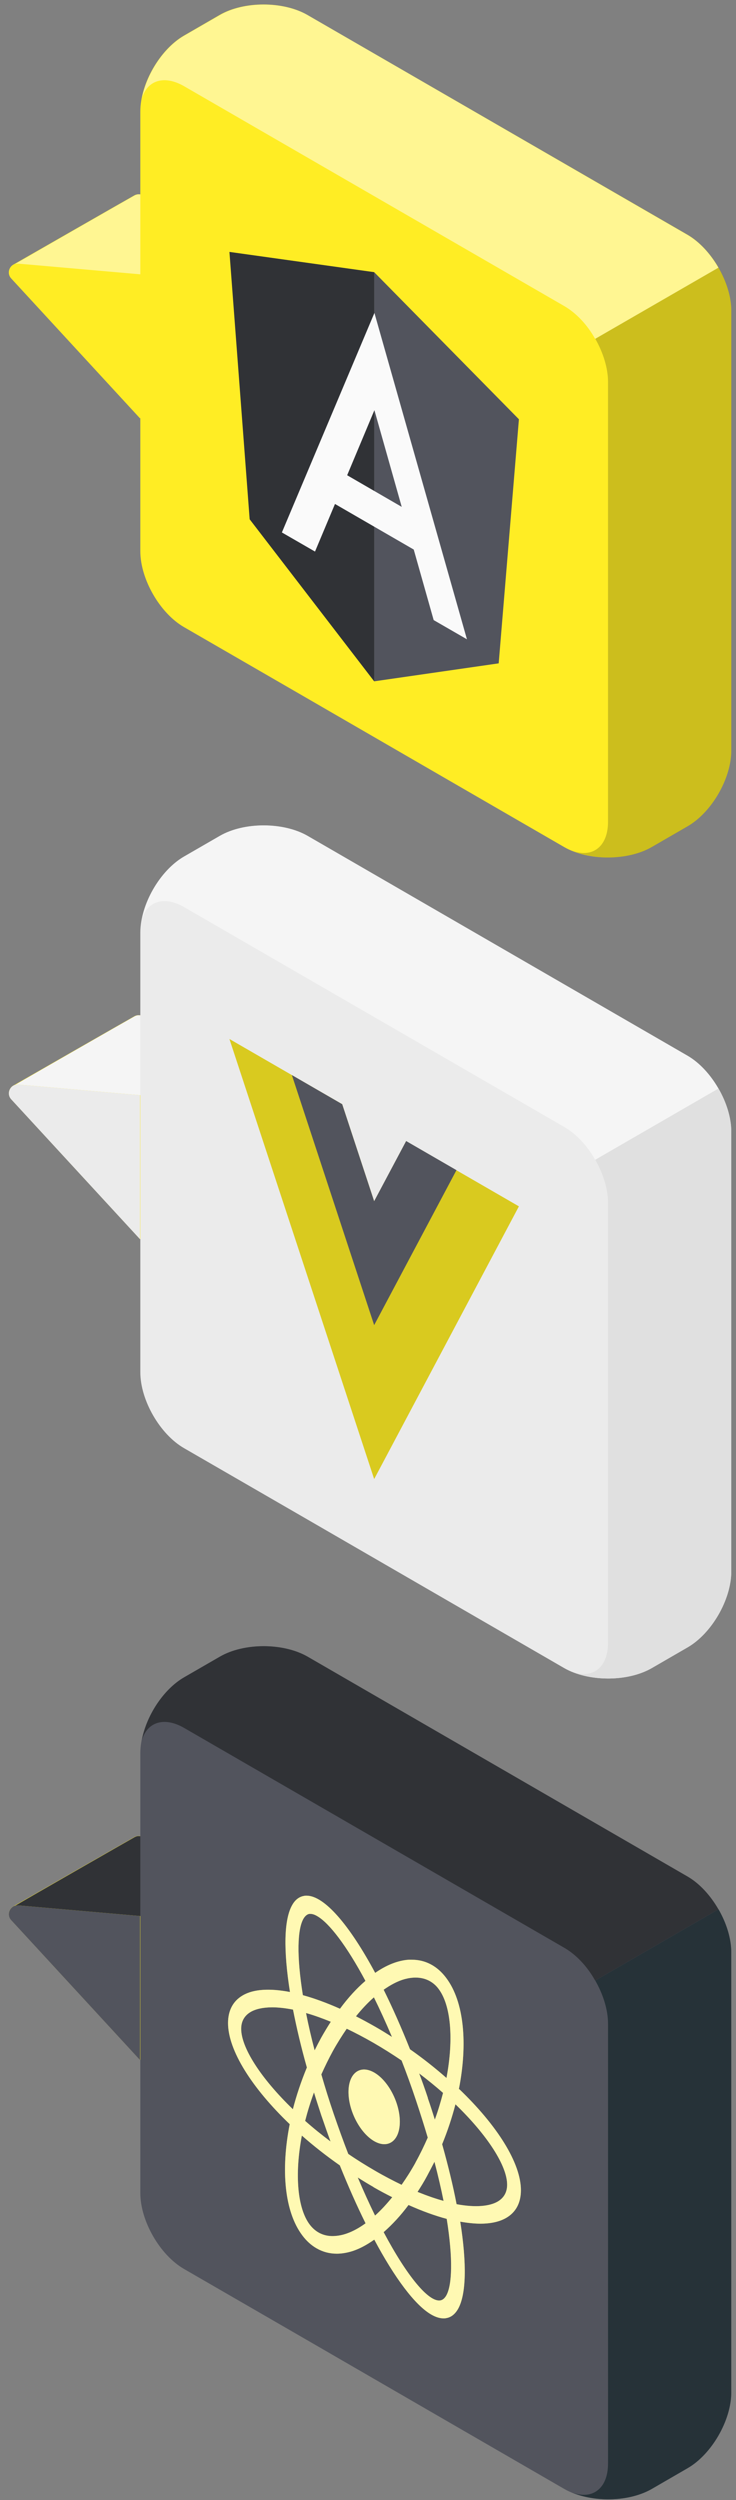 <svg width="79" height="268" viewBox="0 0 79 268" fill="none" xmlns="http://www.w3.org/2000/svg">
<rect x="0" y="0" width="79" height="268" fill="#808080" stroke="none"/>
<path d="M28.018 37.427V21.969L14.979 20.829C14.775 20.815 14.585 20.856 14.436 20.937C13.934 21.209 1.587 28.279 1.424 28.374C0.936 28.659 0.773 29.365 1.207 29.84L15.033 44.837L28.018 37.413V37.427Z" fill="#FFED24"/>
<path d="M15.033 44.849L1.207 29.853C0.61 29.215 1.125 28.183 1.994 28.251L15.033 29.391V44.849Z" fill="#FFED24"/>
<path d="M28.019 21.969L15.047 29.407L2.008 28.266C1.846 28.266 1.696 28.266 1.561 28.334C2.605 27.724 13.976 21.209 14.45 20.951C14.6 20.869 14.79 20.815 14.993 20.842L28.032 21.969H28.019Z" fill="#FFED24"/>
<path opacity="0.5" d="M28.019 21.969L15.047 29.407L2.008 28.266C1.846 28.266 1.696 28.266 1.561 28.334C2.605 27.724 13.976 21.209 14.45 20.951C14.6 20.869 14.79 20.815 14.993 20.842L28.032 21.969H28.019Z" fill="white"/>
<path d="M15.062 11.954C15.062 8.955 17.165 5.304 19.756 3.811L23.582 1.599C26.174 0.106 30.394 0.106 32.985 1.599L73.785 25.159C76.377 26.666 78.494 30.303 78.494 33.302V80.449C78.494 83.448 76.391 87.099 73.785 88.592L69.959 90.804C67.368 92.297 63.148 92.297 60.556 90.804L48.508 83.842L32.85 74.79L19.756 67.23C17.165 65.738 15.062 62.087 15.062 59.088V11.941V11.954Z" fill="#FFED24"/>
<path opacity="0.2" d="M78.493 80.449C78.493 83.448 76.39 87.099 73.799 88.591L69.972 90.804C67.625 92.161 63.975 92.283 61.37 91.184C63.582 92.025 65.264 90.776 65.264 88.089V40.942C65.264 39.45 64.735 37.78 63.894 36.315L77.123 28.674C77.978 30.153 78.493 31.809 78.493 33.302V80.449Z" fill="black"/>
<path opacity="0.5" d="M15.211 10.624C15.754 8.629 17.585 7.991 19.756 9.24L60.57 32.813C61.859 33.56 63.053 34.836 63.881 36.328L77.11 28.701C76.255 27.209 75.088 25.933 73.799 25.186L33.013 1.613C30.407 0.12 26.188 0.12 23.61 1.613L19.77 3.825C17.558 5.101 15.686 7.951 15.225 10.624H15.211Z" fill="white"/>
<path d="M40.163 29.176L24.627 27.005L26.798 55.668L40.163 73.039V29.176Z" fill="#303236"/>
<path d="M40.163 29.176L55.699 44.946L53.528 71.111L40.163 73.038V29.176Z" fill="#52545D"/>
<path d="M46.566 66.484L50.121 68.533L40.189 33.546L30.257 57.079L33.812 59.128L35.956 54.025L44.409 58.911L46.552 66.484H46.566ZM37.258 50.958L40.189 43.969L43.12 54.337L37.258 50.944V50.958Z" fill="#FAFAFA"/>
<path d="M28.018 125.427V109.969L14.979 108.829C14.775 108.815 14.585 108.856 14.436 108.937C13.934 109.209 1.587 116.279 1.424 116.374C0.936 116.659 0.773 117.365 1.207 117.84L15.033 132.837L28.018 125.413V125.427Z" fill="#FFED24"/>
<path d="M15.033 132.849L1.207 117.853C0.61 117.215 1.125 116.183 1.994 116.251L15.033 117.391V132.849Z" fill="#EBEBEB"/>
<path d="M28.019 109.969L15.047 117.407L2.008 116.266C1.846 116.266 1.696 116.266 1.561 116.334C2.605 115.724 13.976 109.208 14.45 108.951C14.6 108.869 14.79 108.815 14.993 108.842L28.032 109.969H28.019Z" fill="#FFED24"/>
<path d="M28.019 109.969L15.047 117.407L2.008 116.266C1.846 116.266 1.696 116.266 1.561 116.334C2.605 115.724 13.976 109.208 14.45 108.951C14.6 108.869 14.79 108.815 14.993 108.842L28.032 109.969H28.019Z" fill="#F5F5F5"/>
<path d="M15.062 99.968C15.062 96.969 17.165 93.318 19.756 91.825L23.582 89.613C26.174 88.12 30.394 88.12 32.985 89.613L73.785 113.173C76.377 114.679 78.494 118.316 78.494 121.316V168.463C78.494 171.462 76.391 175.113 73.785 176.605L69.959 178.818C67.368 180.31 63.148 180.31 60.556 178.818L48.508 171.855L32.85 162.803L19.756 155.244C17.165 153.751 15.062 150.101 15.062 147.101V99.954V99.968Z" fill="#EBEBEB"/>
<path d="M78.493 168.461C78.493 171.461 76.39 175.111 73.799 176.604L69.972 178.816C67.625 180.174 63.975 180.296 61.37 179.196C63.582 180.038 65.264 178.789 65.264 176.102V128.955C65.264 127.449 64.735 125.793 63.894 124.327L77.123 116.687C77.978 118.166 78.493 119.822 78.493 121.314V168.461Z" fill="#E0E0E0"/>
<path d="M15.212 98.624C15.755 96.629 17.586 95.991 19.757 97.24L60.571 120.813C61.86 121.56 63.054 122.835 63.882 124.328L77.111 116.688C76.256 115.195 75.089 113.919 73.8 113.173L33.014 89.599C30.409 88.106 26.189 88.106 23.611 89.599L19.771 91.811C17.559 93.087 15.687 95.937 15.226 98.611L15.212 98.624Z" fill="#F5F5F5"/>
<path d="M40.162 128.778L43.594 122.332L55.697 129.321L40.162 158.554L24.626 111.38L36.729 118.369L40.162 128.778Z" fill="#FFED24"/>
<path opacity="0.15" d="M40.162 128.778L43.594 122.332L55.697 129.321L40.162 158.554L24.626 111.38L36.729 118.369L40.162 128.778Z" fill="black"/>
<path d="M40.162 128.78L36.729 118.37L31.329 115.249C35.657 128.4 40.162 142.053 40.162 142.053L48.995 125.441L43.595 122.32L40.162 128.766V128.78Z" fill="#52545D"/>
<path d="M28.018 213.418V197.96L14.979 196.82C14.775 196.806 14.585 196.847 14.436 196.929C13.934 197.2 1.587 204.271 1.424 204.366C0.936 204.651 0.773 205.356 1.207 205.831L15.033 220.828L28.018 213.404V213.418Z" fill="#FFED24"/>
<path d="M15.033 220.841L1.207 205.845C0.61 205.207 1.125 204.176 1.994 204.243L15.033 205.383V220.841Z" fill="#52545D"/>
<path d="M28.019 197.961L15.047 205.399L2.008 204.259C1.846 204.259 1.696 204.259 1.561 204.326C2.605 203.716 13.976 197.201 14.45 196.943C14.6 196.861 14.79 196.807 14.993 196.834L28.032 197.961H28.019Z" fill="#FFED24"/>
<path d="M28.019 197.961L15.047 205.399L2.008 204.259C1.846 204.259 1.696 204.259 1.561 204.326C2.605 203.716 13.976 197.201 14.45 196.943C14.6 196.861 14.79 196.807 14.993 196.834L28.032 197.961H28.019Z" fill="#303236"/>
<path d="M15.062 187.958C15.062 184.959 17.165 181.308 19.756 179.816L23.582 177.603C26.174 176.097 30.394 176.097 32.985 177.603L73.785 201.163C76.377 202.67 78.494 206.307 78.494 209.306V256.453C78.494 259.453 76.391 263.103 73.785 264.596L69.959 266.808C67.368 268.301 63.148 268.301 60.556 266.808L48.508 259.846L32.85 250.794L19.756 243.235C17.165 241.742 15.062 238.091 15.062 235.092V187.945V187.958Z" fill="#52545D"/>
<path d="M78.493 256.452C78.493 259.451 76.39 263.102 73.799 264.594L69.972 266.807C67.625 268.164 63.975 268.286 61.37 267.187C63.582 268.028 65.264 266.779 65.264 264.092V216.945C65.264 215.439 64.735 213.783 63.894 212.317L77.123 204.677C77.978 206.156 78.493 207.812 78.493 209.305V256.452Z" fill="#263238"/>
<path d="M15.212 186.614C15.755 184.619 17.586 183.982 19.757 185.23L60.571 208.804C61.86 209.55 63.054 210.826 63.882 212.319L77.111 204.678C76.256 203.185 75.089 201.909 73.8 201.163L33.014 177.589C30.409 176.097 26.189 176.097 23.611 177.589L19.771 179.802C17.559 181.077 15.687 183.927 15.226 186.601L15.212 186.614Z" fill="#303236"/>
<path d="M49.252 223.965C50.216 219.093 49.822 214.588 47.895 212.036C46.932 210.747 45.657 210.082 44.205 210.082C44.096 210.082 43.974 210.082 43.866 210.082C42.699 210.163 41.478 210.652 40.27 211.493C37.516 206.363 34.816 203.215 32.903 203.215C32.807 203.215 32.713 203.215 32.631 203.242C32.129 203.323 31.709 203.636 31.396 204.165C30.46 205.726 30.419 209.091 31.125 213.543C28.995 213.136 27.217 213.217 26.05 213.909C25.019 214.506 24.477 215.524 24.477 216.868C24.477 219.813 27.068 223.857 31.098 227.711C30.135 232.597 30.528 237.089 32.455 239.64C32.903 240.238 33.418 240.699 33.988 241.025C34.653 241.405 35.372 241.595 36.145 241.595C36.607 241.595 37.082 241.527 37.584 241.391C38.438 241.16 39.307 240.699 40.175 240.088C42.36 244.187 44.544 247.118 46.294 248.123C46.769 248.394 47.203 248.53 47.611 248.53C47.706 248.53 47.801 248.53 47.895 248.503C48.398 248.421 48.805 248.109 49.13 247.58C50.066 246.019 50.107 242.626 49.402 238.161C50.175 238.297 50.908 238.378 51.559 238.378C52.672 238.378 53.621 238.175 54.34 237.754C55.372 237.157 55.914 236.139 55.914 234.795C55.914 231.85 53.323 227.806 49.293 223.952L49.252 223.965ZM44.598 231.837C44.123 232.692 43.621 233.479 43.106 234.212C42.21 233.778 41.261 233.289 40.257 232.705C39.252 232.122 38.289 231.525 37.38 230.9C36.851 229.543 36.335 228.105 35.82 226.612C35.318 225.146 34.883 223.735 34.49 222.378C34.87 221.536 35.277 220.695 35.738 219.853C36.213 218.998 36.715 218.211 37.217 217.478C38.126 217.913 39.062 218.401 40.08 218.985C41.139 219.596 42.142 220.233 43.106 220.885C43.635 222.242 44.151 223.653 44.653 225.16C45.114 226.544 45.535 227.874 45.914 229.15C45.521 230.045 45.087 230.941 44.598 231.823V231.837ZM45.928 224.902C45.63 224.006 45.318 223.124 44.992 222.269C45.901 222.961 46.756 223.653 47.556 224.359C47.312 225.296 47.027 226.259 46.674 227.223C46.43 226.449 46.186 225.676 45.914 224.902H45.928ZM40.243 217.248C39.551 216.854 38.873 216.488 38.208 216.148C38.845 215.361 39.483 214.683 40.134 214.113C40.772 215.402 41.423 216.827 42.075 218.361C41.478 217.981 40.867 217.601 40.243 217.248ZM34.476 218.442C34.232 218.89 34.002 219.338 33.771 219.799C33.404 218.388 33.092 217.044 32.848 215.796C33.662 216.026 34.544 216.338 35.508 216.732C35.155 217.275 34.816 217.845 34.476 218.442ZM34.531 226.883C34.843 227.793 35.155 228.688 35.48 229.57C34.504 228.838 33.594 228.105 32.753 227.358C33.011 226.354 33.323 225.336 33.703 224.305C33.961 225.16 34.246 226.015 34.531 226.897V226.883ZM40.08 234.456C40.759 234.85 41.437 235.203 42.102 235.542C41.491 236.288 40.881 236.953 40.257 237.51C39.646 236.261 39.022 234.89 38.398 233.425C38.954 233.778 39.51 234.117 40.08 234.443V234.456ZM45.847 233.248C46.118 232.746 46.376 232.244 46.634 231.742C47.027 233.235 47.353 234.646 47.611 235.935C46.756 235.705 45.833 235.379 44.816 234.972C45.168 234.429 45.521 233.859 45.847 233.248ZM44.001 219.663C43.079 217.356 42.129 215.212 41.179 213.298C41.939 212.769 42.699 212.362 43.445 212.158C43.852 212.05 44.246 211.996 44.612 211.996C45.182 211.996 45.711 212.131 46.159 212.389C46.511 212.593 46.824 212.864 47.081 213.217C48.384 214.941 48.723 218.537 47.923 222.758C46.715 221.699 45.399 220.654 44.001 219.677V219.663ZM36.485 215.334C35.074 214.71 33.744 214.221 32.509 213.882C31.831 209.675 31.912 206.784 32.59 205.658C32.767 205.373 32.97 205.21 33.201 205.169C33.242 205.169 33.282 205.169 33.323 205.169C33.54 205.169 33.784 205.251 34.056 205.413C35.345 206.16 37.204 208.576 39.225 212.348C38.289 213.149 37.367 214.153 36.485 215.348V215.334ZM32.93 221.658C32.319 223.138 31.817 224.631 31.437 226.11C27.95 222.744 25.888 219.487 25.888 217.492C25.888 216.678 26.24 216.067 26.919 215.673C27.434 215.375 28.208 215.185 29.226 215.185C29.863 215.185 30.609 215.266 31.451 215.429C31.831 217.356 32.319 219.446 32.943 221.645L32.93 221.658ZM36.485 232.149C37.38 234.375 38.303 236.451 39.239 238.338C38.113 239.152 37.014 239.627 35.983 239.695C34.856 239.79 33.907 239.355 33.242 238.473C31.939 236.75 31.6 233.153 32.401 228.933C33.662 230.045 35.033 231.118 36.485 232.135V232.149ZM43.839 236.37C45.29 237.021 46.674 237.523 47.95 237.863C48.628 242.083 48.547 244.988 47.882 246.114C47.706 246.399 47.502 246.562 47.271 246.603C46.037 246.82 43.717 244.065 41.179 239.288C42.088 238.487 42.997 237.523 43.852 236.37H43.839ZM47.461 229.856C48.045 228.431 48.52 226.992 48.886 225.58C52.373 228.946 54.435 232.203 54.435 234.198C54.435 235.013 54.083 235.623 53.404 236.017C52.577 236.492 51.098 236.682 49.008 236.288C48.628 234.307 48.099 232.149 47.461 229.869V229.856Z" fill="#FFED24"/>
<path d="M42.916 227.441C42.916 229.477 41.681 230.4 40.162 229.531C38.642 228.649 37.407 226.288 37.407 224.265C37.407 222.243 38.642 221.306 40.162 222.175C41.681 223.044 42.916 225.419 42.916 227.441Z" fill="#FFED24"/>
<g opacity="0.65">
<path d="M49.252 223.965C50.216 219.093 49.822 214.588 47.895 212.036C46.932 210.747 45.657 210.082 44.205 210.082C44.096 210.082 43.974 210.082 43.866 210.082C42.699 210.163 41.478 210.652 40.27 211.493C37.516 206.363 34.816 203.215 32.903 203.215C32.807 203.215 32.713 203.215 32.631 203.242C32.129 203.323 31.709 203.636 31.396 204.165C30.46 205.726 30.419 209.091 31.125 213.543C28.995 213.136 27.217 213.217 26.05 213.909C25.019 214.506 24.477 215.524 24.477 216.868C24.477 219.813 27.068 223.857 31.098 227.711C30.135 232.597 30.528 237.089 32.455 239.64C32.903 240.238 33.418 240.699 33.988 241.025C34.653 241.405 35.372 241.595 36.145 241.595C36.607 241.595 37.082 241.527 37.584 241.391C38.438 241.16 39.307 240.699 40.175 240.088C42.36 244.187 44.544 247.118 46.294 248.123C46.769 248.394 47.203 248.53 47.611 248.53C47.706 248.53 47.801 248.53 47.895 248.503C48.398 248.421 48.805 248.109 49.13 247.58C50.066 246.019 50.107 242.626 49.402 238.161C50.175 238.297 50.908 238.378 51.559 238.378C52.672 238.378 53.621 238.175 54.34 237.754C55.372 237.157 55.914 236.139 55.914 234.795C55.914 231.85 53.323 227.806 49.293 223.952L49.252 223.965ZM44.598 231.837C44.123 232.692 43.621 233.479 43.106 234.212C42.21 233.778 41.261 233.289 40.257 232.705C39.252 232.122 38.289 231.525 37.38 230.9C36.851 229.543 36.335 228.105 35.82 226.612C35.318 225.146 34.883 223.735 34.49 222.378C34.87 221.536 35.277 220.695 35.738 219.853C36.213 218.998 36.715 218.211 37.217 217.478C38.126 217.913 39.062 218.401 40.08 218.985C41.139 219.596 42.142 220.233 43.106 220.885C43.635 222.242 44.151 223.653 44.653 225.16C45.114 226.544 45.535 227.874 45.914 229.15C45.521 230.045 45.087 230.941 44.598 231.823V231.837ZM45.928 224.902C45.63 224.006 45.318 223.124 44.992 222.269C45.901 222.961 46.756 223.653 47.556 224.359C47.312 225.296 47.027 226.259 46.674 227.223C46.43 226.449 46.186 225.676 45.914 224.902H45.928ZM40.243 217.248C39.551 216.854 38.873 216.488 38.208 216.148C38.845 215.361 39.483 214.683 40.134 214.113C40.772 215.402 41.423 216.827 42.075 218.361C41.478 217.981 40.867 217.601 40.243 217.248ZM34.476 218.442C34.232 218.89 34.002 219.338 33.771 219.799C33.404 218.388 33.092 217.044 32.848 215.796C33.662 216.026 34.544 216.338 35.508 216.732C35.155 217.275 34.816 217.845 34.476 218.442ZM34.531 226.883C34.843 227.793 35.155 228.688 35.48 229.57C34.504 228.838 33.594 228.105 32.753 227.358C33.011 226.354 33.323 225.336 33.703 224.305C33.961 225.16 34.246 226.015 34.531 226.897V226.883ZM40.08 234.456C40.759 234.85 41.437 235.203 42.102 235.542C41.491 236.288 40.881 236.953 40.257 237.51C39.646 236.261 39.022 234.89 38.398 233.425C38.954 233.778 39.51 234.117 40.08 234.443V234.456ZM45.847 233.248C46.118 232.746 46.376 232.244 46.634 231.742C47.027 233.235 47.353 234.646 47.611 235.935C46.756 235.705 45.833 235.379 44.816 234.972C45.168 234.429 45.521 233.859 45.847 233.248ZM44.001 219.663C43.079 217.356 42.129 215.212 41.179 213.298C41.939 212.769 42.699 212.362 43.445 212.158C43.852 212.05 44.246 211.996 44.612 211.996C45.182 211.996 45.711 212.131 46.159 212.389C46.511 212.593 46.824 212.864 47.081 213.217C48.384 214.941 48.723 218.537 47.923 222.758C46.715 221.699 45.399 220.654 44.001 219.677V219.663ZM36.485 215.334C35.074 214.71 33.744 214.221 32.509 213.882C31.831 209.675 31.912 206.784 32.59 205.658C32.767 205.373 32.97 205.21 33.201 205.169C33.242 205.169 33.282 205.169 33.323 205.169C33.54 205.169 33.784 205.251 34.056 205.413C35.345 206.16 37.204 208.576 39.225 212.348C38.289 213.149 37.367 214.153 36.485 215.348V215.334ZM32.93 221.658C32.319 223.138 31.817 224.631 31.437 226.11C27.95 222.744 25.888 219.487 25.888 217.492C25.888 216.678 26.24 216.067 26.919 215.673C27.434 215.375 28.208 215.185 29.226 215.185C29.863 215.185 30.609 215.266 31.451 215.429C31.831 217.356 32.319 219.446 32.943 221.645L32.93 221.658ZM36.485 232.149C37.38 234.375 38.303 236.451 39.239 238.338C38.113 239.152 37.014 239.627 35.983 239.695C34.856 239.79 33.907 239.355 33.242 238.473C31.939 236.75 31.6 233.153 32.401 228.933C33.662 230.045 35.033 231.118 36.485 232.135V232.149ZM43.839 236.37C45.29 237.021 46.674 237.523 47.95 237.863C48.628 242.083 48.547 244.988 47.882 246.114C47.706 246.399 47.502 246.562 47.271 246.603C46.037 246.82 43.717 244.065 41.179 239.288C42.088 238.487 42.997 237.523 43.852 236.37H43.839ZM47.461 229.856C48.045 228.431 48.52 226.992 48.886 225.58C52.373 228.946 54.435 232.203 54.435 234.198C54.435 235.013 54.083 235.623 53.404 236.017C52.577 236.492 51.098 236.682 49.008 236.288C48.628 234.307 48.099 232.149 47.461 229.869V229.856Z" fill="white"/>
<path d="M42.916 227.441C42.916 229.477 41.681 230.4 40.162 229.531C38.642 228.649 37.407 226.288 37.407 224.265C37.407 222.243 38.642 221.306 40.162 222.175C41.681 223.044 42.916 225.419 42.916 227.441Z" fill="white"/>
</g>
</svg>
